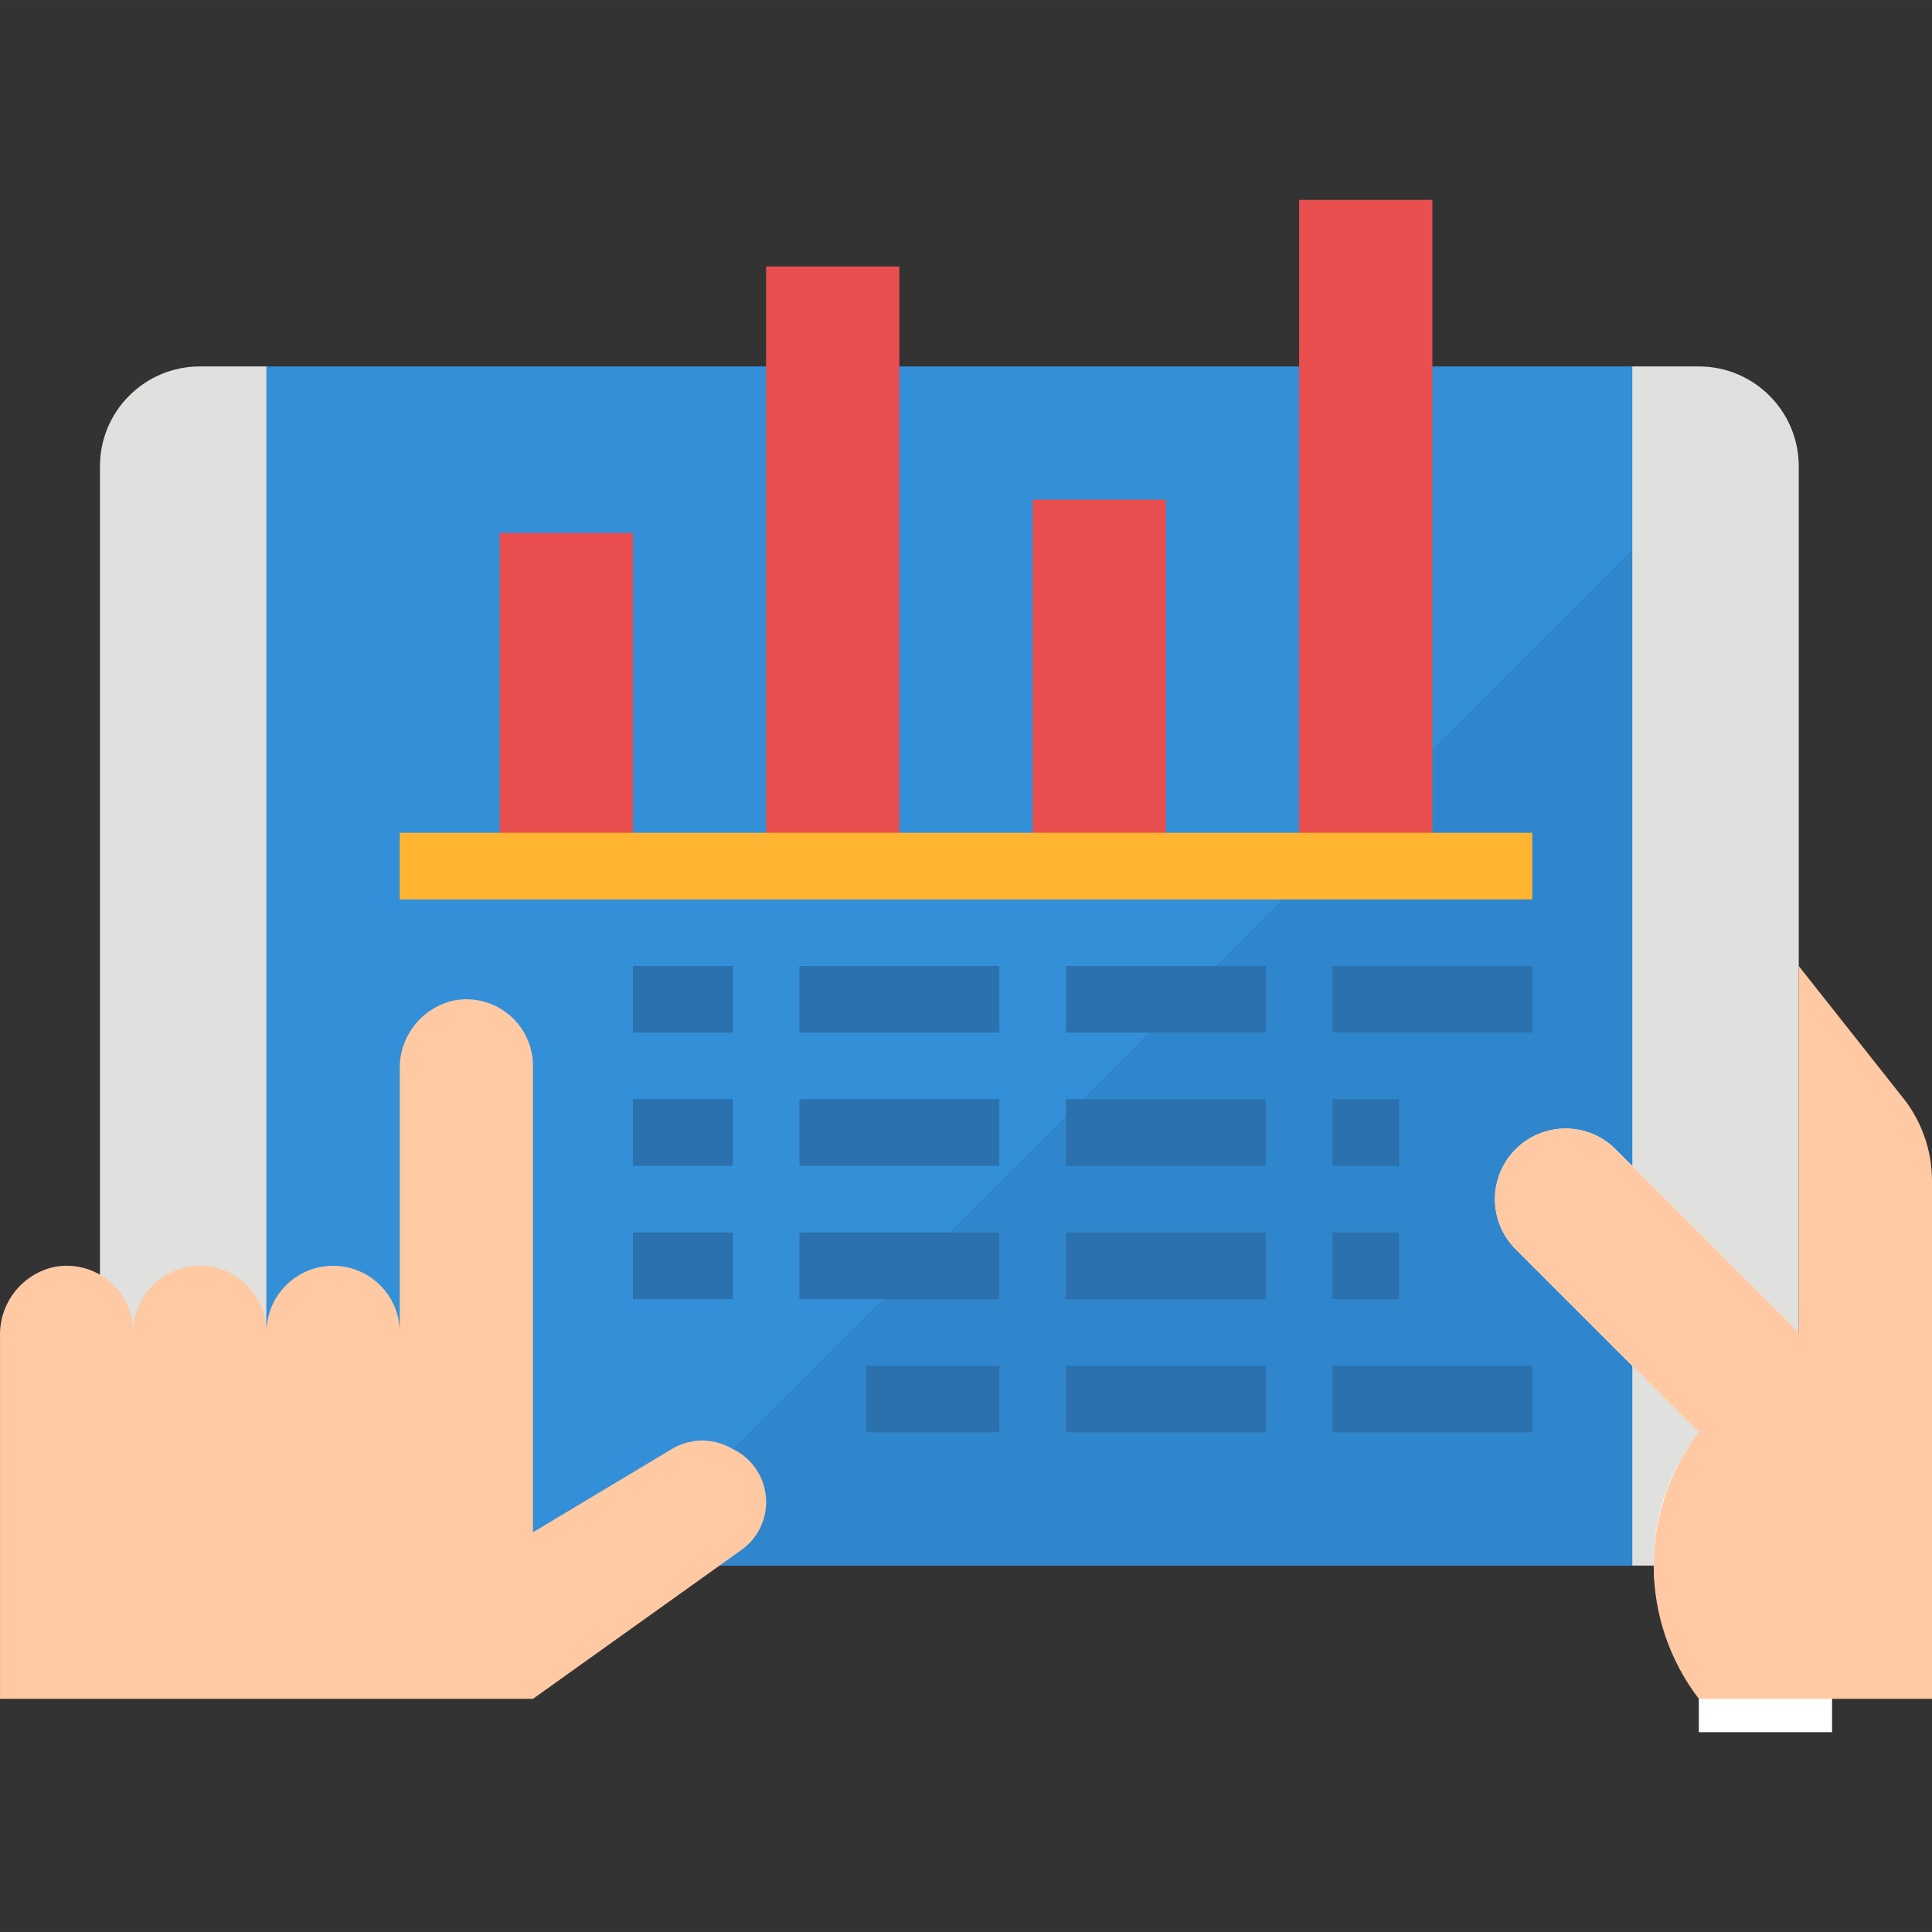 <svg height="464pt" viewBox="0 -48 464.004 464" width="464pt" xmlns="http://www.w3.org/2000/svg"><rect x="0" y="-48" width="464.004" height="464" fill="#333333" stroke="none"/><path d="m48.004 40.004c-13.254 0-24 10.742-24 24v240c0 13.254 10.746 24 24 24h16v-288zm0 0" fill="#e0e0de"/><path d="m408.004 40.004h-16v288h16c13.254 0 24-10.746 24-24v-240c0-13.258-10.746-24-24-24zm0 0" fill="#e0e0de"/><path d="m64.004 40.004h328v288h-328zm0 0" fill="#348fd9"/><path d="m392.004 84.004-244 244h244zm0 0" fill="#3086cd"/><path d="m432.004 272.004-44-44c-6.629-6.625-17.371-6.625-24 0-6.625 6.625-6.625 17.371 0 24l44 44-.801 1.047c-13.676 18.246-13.344 43.418.801 61.305v9.648h32v-88zm0 0" fill="#fff"/><path d="m13.316 256.219c4.648-.793 9.41.504 13.012 3.547s5.68 7.52 5.676 12.238c0-8.84 7.164-16 16-16 8.836 0 16 7.16 16 16 0-8.84 7.164-16 16-16 8.836 0 16 7.16 16 16v-63.145c-.18-8.039 5.43-15.051 13.312-16.641 4.648-.793 9.41.504 13.012 3.547s5.68 7.52 5.676 12.238v112l33.352-20c4.145-2.496 9.277-2.695 13.602-.531l1.254.633c4.777 2.395 7.793 7.281 7.793 12.625.004 4.562-2.199 8.844-5.91 11.496l-50.09 35.777h-128v-87.145c-.18-8.039 5.43-15.051 13.312-16.641zm0 0" fill="#fec9a3"/><path d="m456.59 215.098-24.586-31.094v88l-44-44c-6.629-6.629-17.371-6.629-24 0-6.629 6.625-6.629 17.371 0 24l44 44-.801 1.039c-13.672 18.855-13.348 44.453.801 62.961h56v-124.418c0-7.488-2.625-14.738-7.414-20.488zm0 0" fill="#fec9a3"/><path d="m120.004 80.004h32v80h-32zm0 0" fill="#e94f4f"/><path d="m184.004 16.004h32v144h-32zm0 0" fill="#e94f4f"/><path d="m248.004 72.004h32v88h-32zm0 0" fill="#e94f4f"/><path d="m312.004.004h32v160h-32zm0 0" fill="#e94f4f"/><path d="m96.004 152.004h272v16h-272zm0 0" fill="#ffb531"/><g fill="#2a71ad"><path d="m192.004 184.004h48v16h-48zm0 0"/><path d="m152.004 184.004h24v16h-24zm0 0"/><path d="m320.004 184.004h48v16h-48zm0 0"/><path d="m256.004 184.004h48v16h-48zm0 0"/><path d="m192.004 216.004h48v16h-48zm0 0"/><path d="m152.004 216.004h24v16h-24zm0 0"/><path d="m320.004 216.004h16v16h-16zm0 0"/><path d="m256.004 216.004h48v16h-48zm0 0"/><path d="m192.004 248.004h48v16h-48zm0 0"/><path d="m152.004 248.004h24v16h-24zm0 0"/><path d="m320.004 248.004h16v16h-16zm0 0"/><path d="m256.004 248.004h48v16h-48zm0 0"/><path d="m208.004 280.004h32v16h-32zm0 0"/><path d="m320.004 280.004h48v16h-48zm0 0"/><path d="m256.004 280.004h48v16h-48zm0 0"/></g></svg>